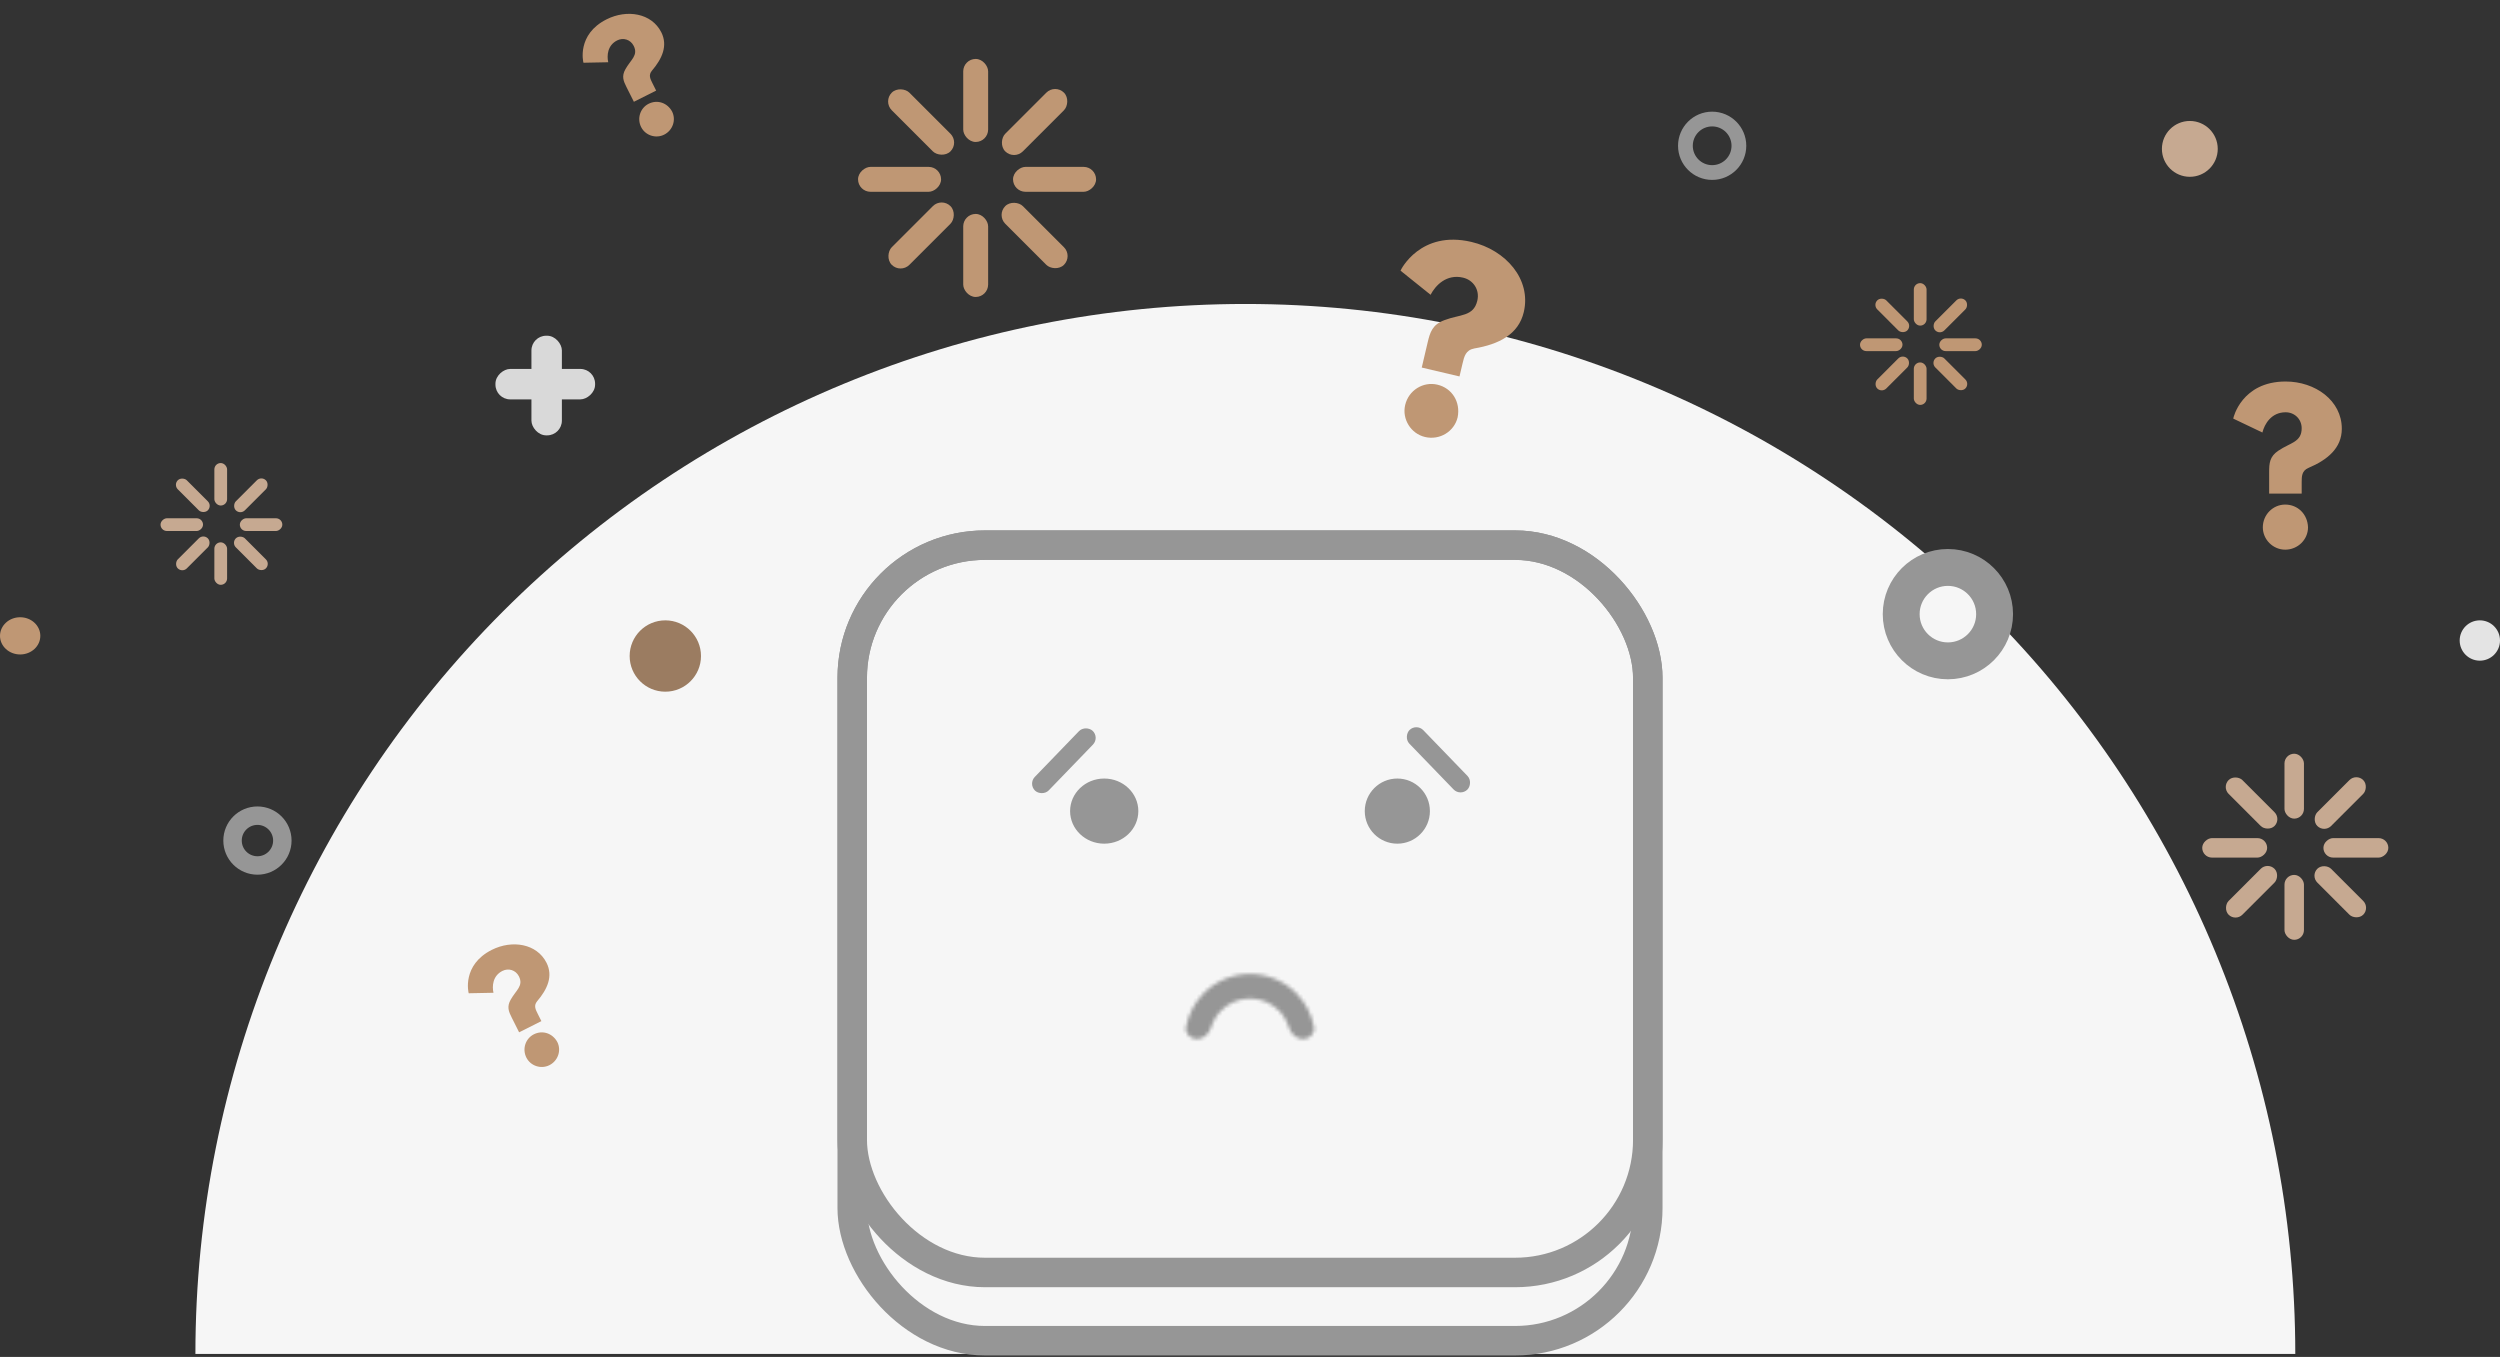 <svg width="678" height="368" viewBox="0 0 678 368" fill="none" xmlns="http://www.w3.org/2000/svg">
<rect x="0" y="0" width="678" height="368" fill="#333333" stroke="none"/>
<path d="M619.861 103.466C607.948 103.466 605.657 113.295 605.657 113.524L613.561 117.296C614.134 115.01 615.967 111.81 619.861 111.81C622.267 111.81 624.214 113.638 624.214 116.153C624.214 119.924 621.121 120.039 617.914 122.21C615.509 123.81 615.394 125.639 615.394 128.039V133.868H624.214V130.896C624.214 129.182 624.214 127.696 626.047 126.896C631.202 124.725 635.097 121.524 635.097 116.267C635.097 108.609 627.88 103.466 619.861 103.466Z" fill="#BF9774"/>
<path d="M619.748 136.839C616.426 136.839 613.677 139.582 613.677 143.011C613.677 146.326 616.426 149.069 619.748 149.069C623.184 149.069 625.934 146.326 625.934 143.011C625.819 139.468 623.184 136.839 619.748 136.839Z" fill="#BF9774"/>
<path d="M622.481 367.18C622.481 291.661 592.482 219.236 539.082 165.836C485.682 112.436 413.257 82.437 337.738 82.437C262.22 82.437 189.794 112.436 136.394 165.836C82.995 219.236 52.995 291.661 52.995 367.18L337.738 367.18H622.481Z" fill="#F6F6F6"/>
<rect x="261.226" y="15.983" width="6.756" height="22.519" rx="3.378" fill="#BF9774"/>
<rect x="261.226" y="58.019" width="6.756" height="22.519" rx="3.378" fill="#BF9774"/>
<rect x="274.736" y="52.014" width="6.756" height="22.519" rx="3.378" transform="rotate(-90 274.736 52.014)" fill="#BF9774"/>
<rect x="239.457" y="27.516" width="6.756" height="22.519" rx="3.378" transform="rotate(-45 239.457 27.516)" fill="#BF9774"/>
<rect x="270.234" y="58.292" width="6.756" height="22.519" rx="3.378" transform="rotate(-45 270.234 58.292)" fill="#BF9774"/>
<rect x="286.156" y="22.739" width="6.756" height="22.519" rx="3.378" transform="rotate(45 286.156 22.739)" fill="#BF9774"/>
<rect x="255.38" y="53.514" width="6.756" height="22.519" rx="3.378" transform="rotate(45 255.38 53.514)" fill="#BF9774"/>
<rect x="232.701" y="52.014" width="6.756" height="22.519" rx="3.378" transform="rotate(-90 232.701 52.014)" fill="#BF9774"/>
<rect x="58.133" y="125.577" width="3.456" height="11.521" rx="1.728" fill="#C6A991"/>
<rect x="58.133" y="147.083" width="3.456" height="11.521" rx="1.728" fill="#C6A991"/>
<rect x="65.045" y="144.01" width="3.456" height="11.521" rx="1.728" transform="rotate(-90 65.045 144.01)" fill="#C6A991"/>
<rect x="46.995" y="131.476" width="3.456" height="11.521" rx="1.728" transform="rotate(-45 46.995 131.476)" fill="#C6A991"/>
<rect x="62.74" y="147.222" width="3.456" height="11.521" rx="1.728" transform="rotate(-45 62.74 147.222)" fill="#C6A991"/>
<rect x="70.886" y="129.033" width="3.456" height="11.521" rx="1.728" transform="rotate(45 70.886 129.033)" fill="#C6A991"/>
<rect x="55.143" y="144.779" width="3.456" height="11.521" rx="1.728" transform="rotate(45 55.143 144.779)" fill="#C6A991"/>
<rect x="43.537" y="144.01" width="3.456" height="11.521" rx="1.728" transform="rotate(-90 43.537 144.01)" fill="#C6A991"/>
<rect x="619.55" y="204.409" width="5.282" height="17.606" rx="2.641" fill="#C6A991"/>
<rect x="619.55" y="237.273" width="5.282" height="17.606" rx="2.641" fill="#C6A991"/>
<rect x="630.11" y="232.579" width="5.282" height="17.606" rx="2.641" transform="rotate(-90 630.11 232.579)" fill="#C6A991"/>
<rect x="602.53" y="213.425" width="5.282" height="17.606" rx="2.641" transform="rotate(-45 602.53 213.425)" fill="#C6A991"/>
<rect x="626.588" y="237.486" width="5.282" height="17.606" rx="2.641" transform="rotate(-45 626.588 237.486)" fill="#C6A991"/>
<rect x="639.037" y="209.691" width="5.282" height="17.606" rx="2.641" transform="rotate(45 639.037 209.691)" fill="#C6A991"/>
<rect x="614.979" y="233.752" width="5.282" height="17.606" rx="2.641" transform="rotate(45 614.979 233.752)" fill="#C6A991"/>
<rect x="597.245" y="232.579" width="5.282" height="17.606" rx="2.641" transform="rotate(-90 597.245 232.579)" fill="#C6A991"/>
<rect x="519.029" y="76.785" width="3.456" height="11.521" rx="1.728" fill="#BF9774"/>
<rect x="519.029" y="98.291" width="3.456" height="11.521" rx="1.728" fill="#BF9774"/>
<rect x="525.941" y="95.219" width="3.456" height="11.521" rx="1.728" transform="rotate(-90 525.941 95.219)" fill="#BF9774"/>
<rect x="507.893" y="82.685" width="3.456" height="11.521" rx="1.728" transform="rotate(-45 507.893 82.685)" fill="#BF9774"/>
<rect x="523.637" y="98.431" width="3.456" height="11.521" rx="1.728" transform="rotate(-45 523.637 98.431)" fill="#BF9774"/>
<rect x="531.782" y="80.242" width="3.456" height="11.521" rx="1.728" transform="rotate(45 531.782 80.242)" fill="#BF9774"/>
<rect x="516.039" y="95.988" width="3.456" height="11.521" rx="1.728" transform="rotate(45 516.039 95.988)" fill="#BF9774"/>
<rect x="504.434" y="95.219" width="3.456" height="11.521" rx="1.728" transform="rotate(-90 504.434 95.219)" fill="#BF9774"/>
<rect x="144.125" y="91.048" width="8.257" height="27.023" rx="4" fill="#D9D9D9"/>
<rect x="134.366" y="108.312" width="8.257" height="27.023" rx="4" transform="rotate(-90 134.366 108.312)" fill="#D9D9D9"/>
<circle cx="464.337" cy="39.536" r="7.253" stroke="#969696" stroke-width="4"/>
<circle cx="593.881" cy="40.377" r="7.571" fill="#C6A991"/>
<circle cx="672.532" cy="173.706" r="5.468" fill="#E4E4E4"/>
<circle cx="180.435" cy="177.912" r="9.674" fill="#9B7C61"/>
<circle cx="69.819" cy="227.963" r="6.753" stroke="#969696" stroke-width="5"/>
<ellipse cx="5.468" cy="172.444" rx="5.468" ry="5.047" fill="#BF9774"/>
<circle cx="528.268" cy="166.556" r="12.665" stroke="#969696" stroke-width="10"/>
<rect x="231.123" y="147.844" width="215.757" height="215.757" rx="36" stroke="#969696" stroke-width="8"/>
<rect x="231.123" y="147.844" width="215.757" height="197.251" rx="36" stroke="#969696" stroke-width="8"/>
<path d="M308.217 219.972C308.217 224.552 304.32 228.304 299.464 228.304C294.608 228.304 290.711 224.552 290.711 219.972C290.711 215.392 294.608 211.639 299.464 211.639C304.32 211.639 308.217 215.392 308.217 219.972Z" fill="#969696" stroke="#969696"/>
<circle cx="378.957" cy="219.972" r="8.333" fill="#969696" stroke="#969696"/>
<rect x="279.519" y="212.579" width="21.519" height="4.255" rx="2.127" transform="rotate(-46 279.519 212.579)" fill="#969696" stroke="#969696"/>
<rect x="384.164" y="196.845" width="21.519" height="4.255" rx="2.127" transform="rotate(46 384.164 196.845)" fill="#969696" stroke="#969696"/>
<mask id="path-51-inside-1_4029_102381" fill="white">
<path d="M324.665 281.799C322.826 281.799 321.303 280.295 321.648 278.489C322.307 275.035 323.987 271.83 326.509 269.308C329.822 265.996 334.315 264.134 339 264.134C343.685 264.134 348.178 265.996 351.491 269.308C354.013 271.83 355.693 275.035 356.352 278.489C356.697 280.295 355.174 281.799 353.335 281.799C351.496 281.799 350.053 280.275 349.505 278.52C348.979 276.836 348.052 275.288 346.782 274.018C344.718 271.954 341.919 270.794 339 270.794C336.081 270.794 333.282 271.954 331.218 274.018C329.948 275.288 329.021 276.836 328.495 278.52C327.947 280.275 326.504 281.799 324.665 281.799Z"/>
</mask>
<path d="M324.665 281.799C322.826 281.799 321.303 280.295 321.648 278.489C322.307 275.035 323.987 271.83 326.509 269.308C329.822 265.996 334.315 264.134 339 264.134C343.685 264.134 348.178 265.996 351.491 269.308C354.013 271.83 355.693 275.035 356.352 278.489C356.697 280.295 355.174 281.799 353.335 281.799C351.496 281.799 350.053 280.275 349.505 278.52C348.979 276.836 348.052 275.288 346.782 274.018C344.718 271.954 341.919 270.794 339 270.794C336.081 270.794 333.282 271.954 331.218 274.018C329.948 275.288 329.021 276.836 328.495 278.52C327.947 280.275 326.504 281.799 324.665 281.799Z" fill="#969696" stroke="#969696" stroke-width="2" mask="url(#path-51-inside-1_4029_102381)"/>
<path d="M133.387 257.597C125.226 261.695 127.037 269.217 127.116 269.374L133.828 269.239C133.434 267.476 133.589 264.653 136.257 263.313C137.905 262.486 139.868 263.069 140.733 264.791C142.03 267.375 139.951 268.517 138.5 271.108C137.403 273.032 137.953 274.324 138.779 275.968L140.784 279.962L146.826 276.928L145.804 274.892C145.215 273.717 144.704 272.7 145.684 271.521C148.468 268.26 150.036 264.728 148.228 261.127C145.594 255.881 138.881 254.839 133.387 257.597Z" fill="#BF9774"/>
<path d="M144.787 280.5C142.511 281.642 141.571 284.467 142.751 286.816C143.891 289.087 146.718 290.02 148.994 288.878C151.348 287.696 152.288 284.871 151.148 282.6C149.851 280.212 147.141 279.318 144.787 280.5Z" fill="#BF9774"/>
<path d="M164.51 5.24C156.349 9.338 158.16 16.86 158.239 17.016L164.951 16.881C164.557 15.118 164.712 12.296 167.38 10.956C169.028 10.129 170.991 10.712 171.856 12.434C173.153 15.018 171.074 16.16 169.623 18.751C168.526 20.675 169.076 21.967 169.902 23.611L171.907 27.605L177.95 24.571L176.927 22.535C176.338 21.36 175.827 20.342 176.807 19.164C179.592 15.903 181.159 12.371 179.351 8.769C176.717 3.523 170.004 2.482 164.51 5.24Z" fill="#BF9774"/>
<path d="M175.91 28.142C173.634 29.285 172.694 32.11 173.874 34.459C175.014 36.73 177.841 37.663 180.117 36.521C182.471 35.339 183.411 32.514 182.271 30.243C180.974 27.855 178.264 26.96 175.91 28.142Z" fill="#BF9774"/>
<path d="M399.062 65.612C385.234 62.36 379.891 73.144 379.828 73.41L387.974 79.946C389.263 77.449 392.264 74.234 396.785 75.297C399.577 75.954 401.338 78.609 400.652 81.527C399.622 85.905 396.001 85.194 391.685 86.839C388.456 88.039 387.823 90.131 387.168 92.917L385.577 99.683L395.815 102.091L396.627 98.642C397.095 96.652 397.5 94.927 399.846 94.499C406.423 93.385 411.817 90.734 413.253 84.631C415.343 75.742 408.37 67.802 399.062 65.612Z" fill="#BF9774"/>
<path d="M389.816 104.32C385.96 103.413 382.02 105.846 381.084 109.826C380.179 113.674 382.621 117.609 386.477 118.515C390.466 119.454 394.406 117.02 395.311 113.173C396.146 109.029 393.805 105.258 389.816 104.32Z" fill="#BF9774"/>
</svg>
